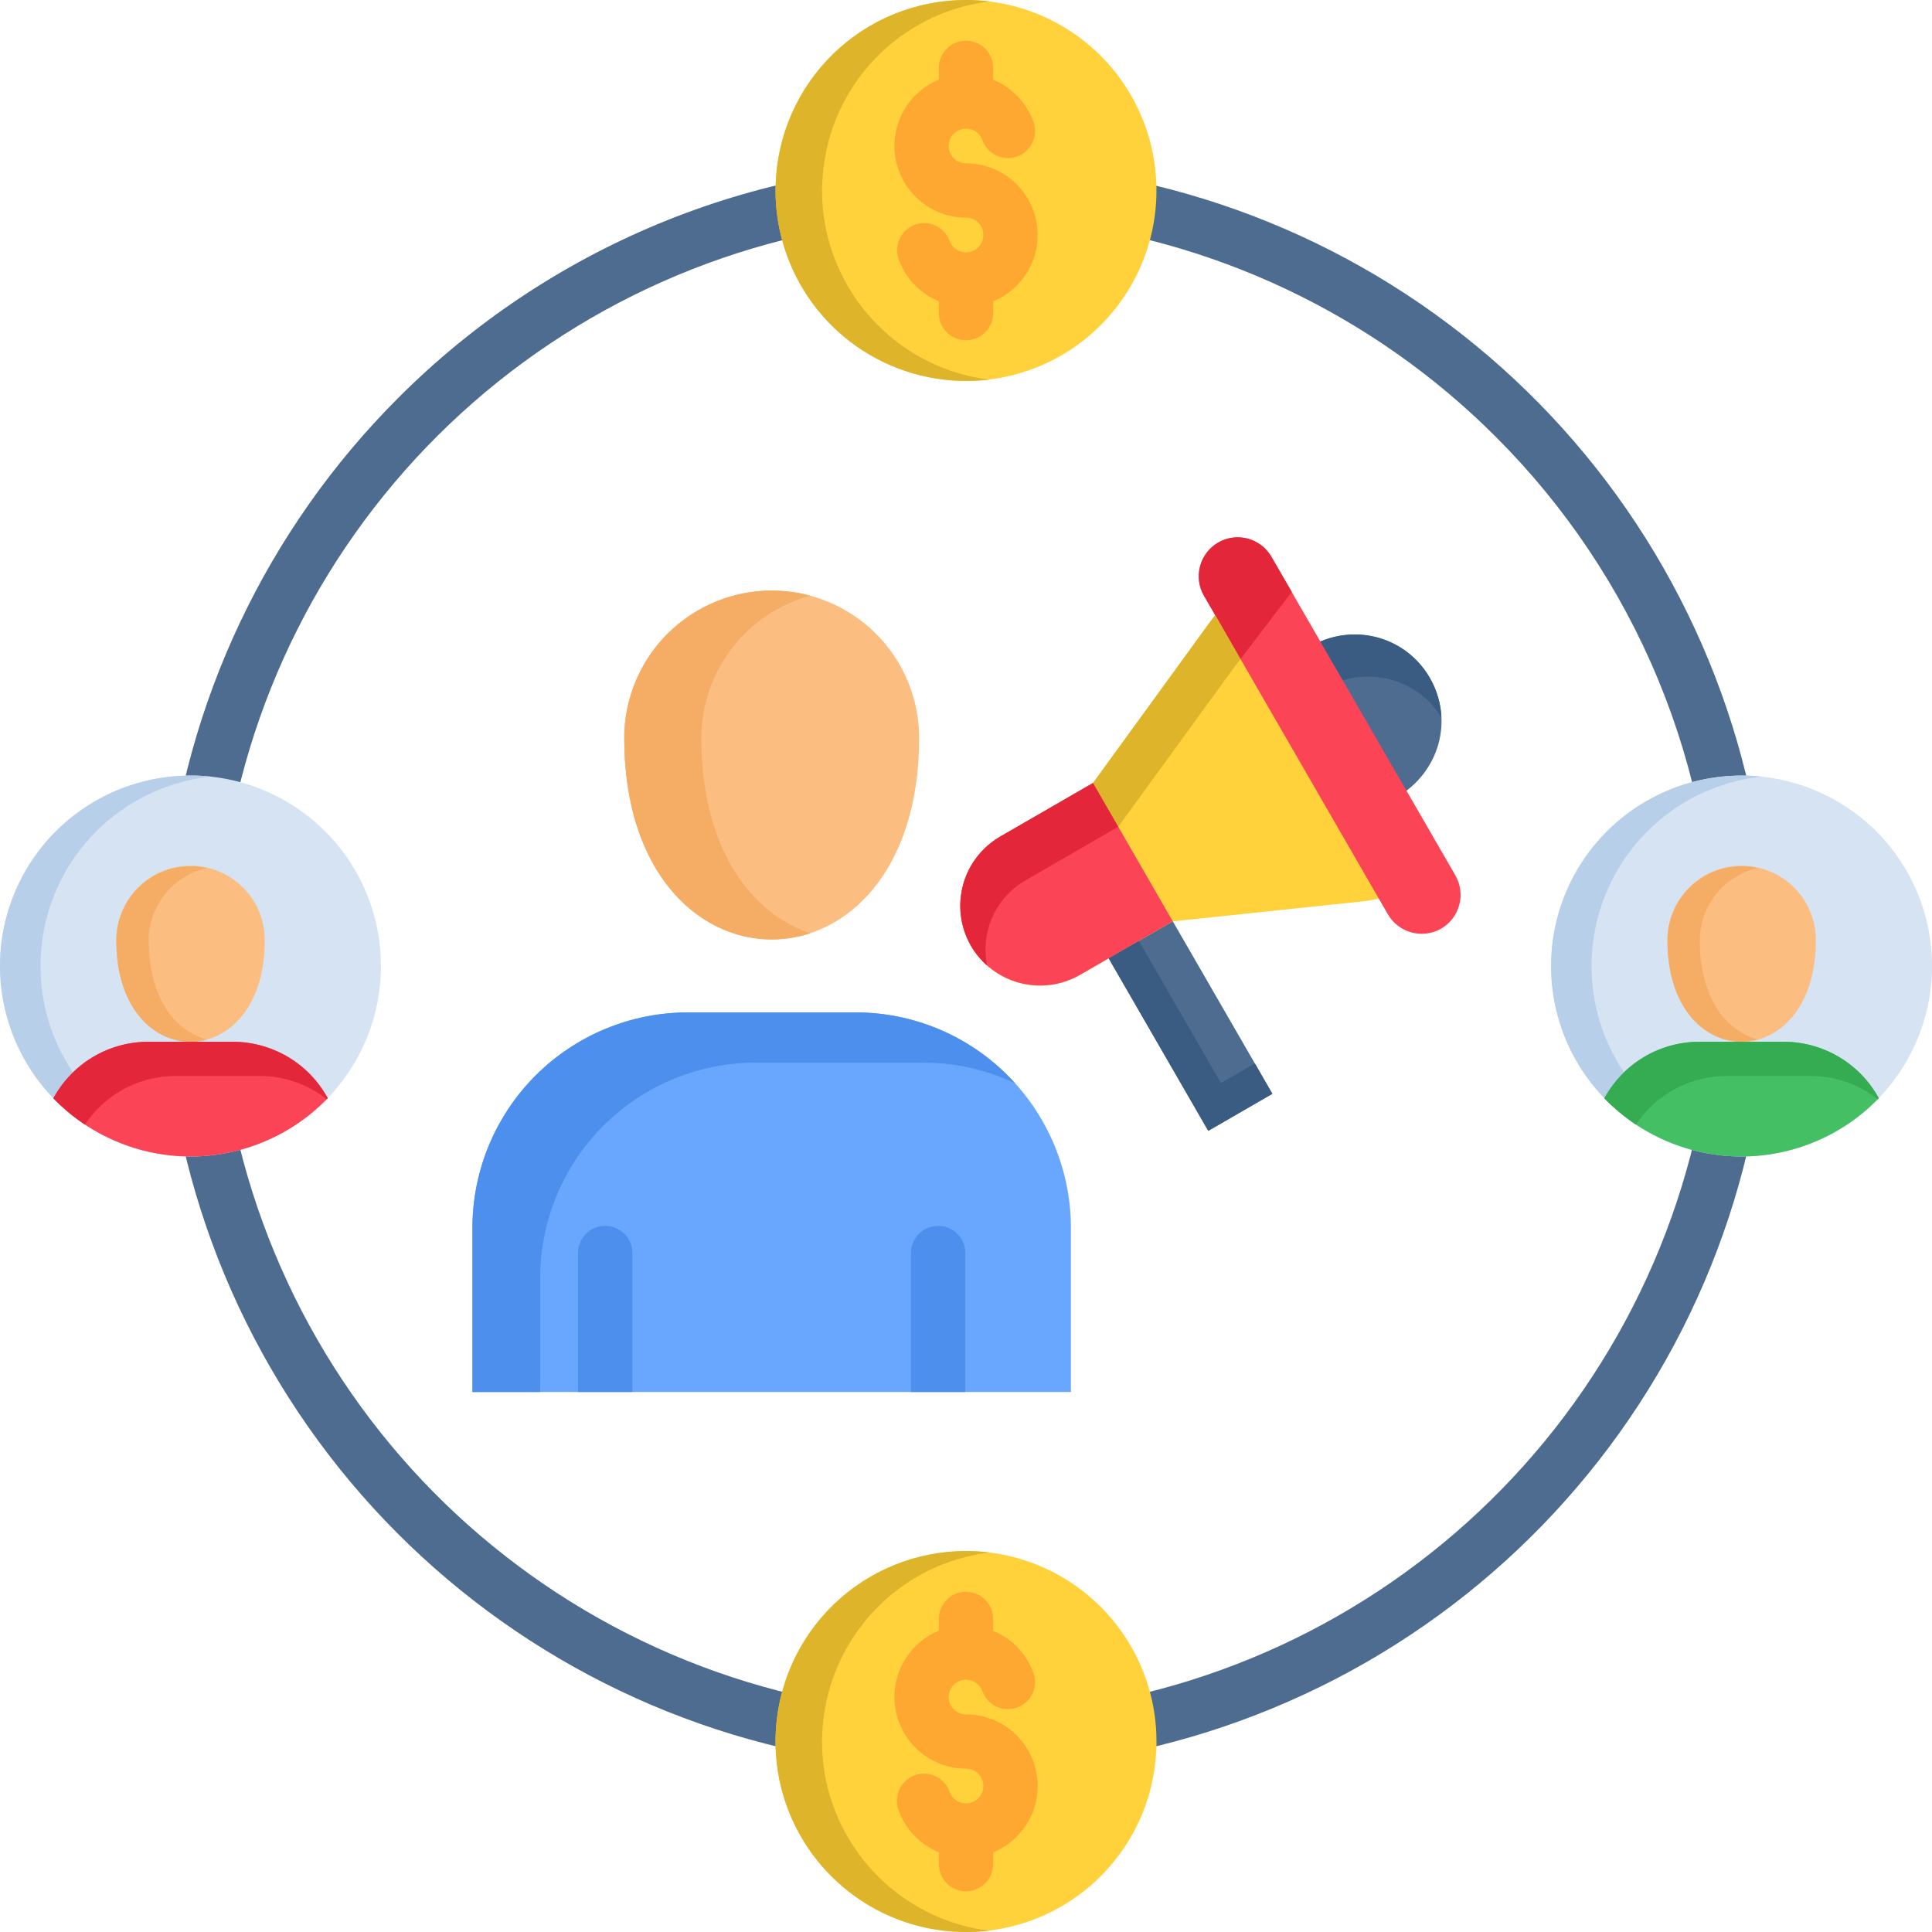 <svg width="40" height="40" viewBox="0 0 40 40" fill="none" xmlns="http://www.w3.org/2000/svg">
<path d="M19.999 3.372C23.846 3.372 27.574 4.706 30.548 7.147C33.522 9.587 35.557 12.983 36.308 16.756C37.058 20.529 36.477 24.446 34.664 27.839C32.85 31.231 29.916 33.89 26.362 35.362C22.808 36.835 18.854 37.029 15.172 35.912C11.491 34.795 8.311 32.437 6.173 29.238C4.036 26.039 3.074 22.199 3.451 18.37C3.828 14.542 5.521 10.963 8.241 8.242C9.784 6.696 11.616 5.469 13.634 4.633C15.652 3.797 17.815 3.369 19.999 3.372ZM30.962 9.037C28.426 6.502 25.089 4.924 21.52 4.573C17.951 4.222 14.371 5.12 11.39 7.113C8.408 9.105 6.21 12.07 5.169 15.502C4.129 18.934 4.31 22.62 5.683 25.933C7.056 29.247 9.535 31.981 12.697 33.671C15.86 35.362 19.511 35.903 23.028 35.203C26.546 34.503 29.711 32.606 31.986 29.834C34.261 27.061 35.505 23.586 35.505 20C35.507 17.963 35.107 15.947 34.328 14.065C33.548 12.184 32.404 10.475 30.962 9.037Z" fill="#4D6C8F"/>
<path fill-rule="evenodd" clip-rule="evenodd" d="M12.924 15.28C12.924 14.879 13.003 14.482 13.156 14.112C13.31 13.741 13.535 13.405 13.818 13.121C14.102 12.838 14.438 12.613 14.809 12.459C15.179 12.306 15.576 12.227 15.977 12.227C16.378 12.227 16.775 12.306 17.145 12.459C17.516 12.613 17.853 12.838 18.136 13.121C18.42 13.405 18.645 13.741 18.798 14.112C18.951 14.482 19.03 14.879 19.03 15.28C19.03 20.84 12.924 20.84 12.924 15.28Z" fill="#FBBD80"/>
<path fill-rule="evenodd" clip-rule="evenodd" d="M9.781 28.82H22.172V25.41C22.168 24.231 21.698 23.102 20.865 22.268C20.031 21.434 18.902 20.965 17.723 20.961H14.233C13.053 20.964 11.923 21.434 11.089 22.267C10.255 23.101 9.785 24.231 9.781 25.41V28.82Z" fill="#69A7FF"/>
<path d="M11.967 25.943C11.967 25.793 12.026 25.65 12.132 25.545C12.237 25.439 12.38 25.38 12.529 25.38C12.678 25.38 12.822 25.439 12.927 25.545C13.033 25.65 13.092 25.793 13.092 25.943V28.82H11.967V25.943ZM18.861 28.82H19.986V25.943C19.986 25.793 19.927 25.65 19.821 25.545C19.716 25.439 19.573 25.38 19.424 25.38C19.274 25.38 19.131 25.439 19.026 25.545C18.92 25.65 18.861 25.793 18.861 25.943V28.82Z" fill="#4C8FED"/>
<path fill-rule="evenodd" clip-rule="evenodd" d="M20 7.887C20.78 7.887 21.543 7.656 22.191 7.223C22.84 6.789 23.345 6.173 23.643 5.453C23.942 4.732 24.02 3.939 23.868 3.174C23.716 2.409 23.34 1.707 22.789 1.155C22.237 0.604 21.535 0.228 20.77 0.076C20.005 -0.076 19.212 0.002 18.491 0.3C17.77 0.599 17.155 1.104 16.721 1.753C16.288 2.401 16.057 3.164 16.057 3.944C16.059 4.989 16.475 5.991 17.214 6.73C17.953 7.469 18.955 7.885 20 7.887Z" fill="#FFD23B"/>
<path d="M20.562 6.239V6.482C20.562 6.631 20.503 6.774 20.398 6.88C20.292 6.985 20.149 7.045 20 7.045C19.851 7.045 19.708 6.985 19.602 6.88C19.497 6.774 19.437 6.631 19.437 6.482V6.239C19.336 6.195 19.239 6.142 19.148 6.079C18.897 5.903 18.707 5.653 18.604 5.364C18.556 5.225 18.564 5.071 18.628 4.938C18.692 4.804 18.806 4.702 18.945 4.652C19.084 4.602 19.238 4.609 19.372 4.672C19.506 4.734 19.61 4.847 19.66 4.986C19.686 5.056 19.732 5.116 19.793 5.159C19.846 5.197 19.91 5.219 19.975 5.224C20.041 5.228 20.107 5.214 20.165 5.184C20.224 5.154 20.273 5.108 20.307 5.052C20.341 4.996 20.359 4.931 20.36 4.866C20.36 4.818 20.351 4.771 20.333 4.728C20.315 4.684 20.288 4.644 20.255 4.611C20.221 4.577 20.181 4.551 20.138 4.533C20.094 4.515 20.047 4.506 20 4.506C19.707 4.506 19.42 4.419 19.177 4.256C18.933 4.093 18.743 3.861 18.631 3.59C18.518 3.319 18.489 3.021 18.546 2.734C18.603 2.446 18.743 2.182 18.95 1.974C19.09 1.835 19.255 1.724 19.437 1.648V1.405C19.437 1.256 19.497 1.113 19.602 1.007C19.708 0.902 19.851 0.842 20 0.842C20.149 0.842 20.292 0.902 20.398 1.007C20.503 1.113 20.562 1.256 20.562 1.405V1.651C20.665 1.692 20.763 1.746 20.854 1.81C21.105 1.987 21.295 2.238 21.398 2.527C21.447 2.668 21.438 2.822 21.374 2.956C21.31 3.09 21.195 3.193 21.055 3.242C20.915 3.291 20.761 3.283 20.626 3.219C20.492 3.155 20.389 3.041 20.339 2.901C20.314 2.831 20.268 2.77 20.207 2.728C20.146 2.685 20.074 2.663 20 2.664C19.905 2.665 19.814 2.703 19.746 2.77C19.679 2.837 19.641 2.929 19.64 3.024C19.642 3.119 19.68 3.209 19.747 3.276C19.814 3.343 19.905 3.381 20 3.381C20.294 3.381 20.581 3.468 20.825 3.631C21.069 3.795 21.259 4.026 21.371 4.298C21.484 4.569 21.513 4.867 21.456 5.155C21.398 5.443 21.257 5.708 21.049 5.915C20.91 6.054 20.744 6.164 20.562 6.239L20.562 6.239Z" fill="#FEA832"/>
<path fill-rule="evenodd" clip-rule="evenodd" d="M40.001 20C40.001 20.78 39.769 21.543 39.336 22.191C38.903 22.84 38.287 23.345 37.566 23.644C36.846 23.942 36.053 24.02 35.288 23.868C34.523 23.716 33.82 23.34 33.268 22.789C32.717 22.237 32.341 21.535 32.189 20.77C32.037 20.005 32.115 19.212 32.413 18.491C32.712 17.77 33.217 17.154 33.866 16.721C34.514 16.288 35.277 16.057 36.057 16.057C36.575 16.056 37.088 16.158 37.566 16.357C38.045 16.555 38.48 16.845 38.846 17.211C39.212 17.578 39.502 18.012 39.701 18.491C39.899 18.969 40.001 19.482 40.001 20Z" fill="#D5E3F2"/>
<path fill-rule="evenodd" clip-rule="evenodd" d="M20 40C19.22 40 18.458 39.769 17.809 39.335C17.161 38.902 16.655 38.286 16.357 37.566C16.058 36.845 15.98 36.052 16.132 35.287C16.285 34.522 16.66 33.819 17.212 33.268C17.763 32.716 18.466 32.341 19.231 32.189C19.996 32.036 20.789 32.114 21.509 32.413C22.23 32.712 22.846 33.217 23.279 33.865C23.713 34.514 23.944 35.276 23.944 36.056C23.944 36.574 23.842 37.087 23.644 37.566C23.446 38.044 23.155 38.479 22.789 38.845C22.423 39.212 21.988 39.502 21.51 39.7C21.031 39.898 20.518 40 20 40Z" fill="#FFD23B"/>
<path d="M20.562 38.352V38.595C20.562 38.744 20.503 38.888 20.398 38.993C20.292 39.099 20.149 39.158 20 39.158C19.851 39.158 19.708 39.099 19.602 38.993C19.497 38.888 19.437 38.744 19.437 38.595V38.352C19.335 38.309 19.238 38.254 19.148 38.19C18.897 38.015 18.706 37.766 18.604 37.477C18.578 37.408 18.567 37.334 18.57 37.26C18.573 37.185 18.59 37.113 18.622 37.045C18.653 36.978 18.698 36.918 18.752 36.868C18.807 36.818 18.871 36.779 18.941 36.754C19.011 36.729 19.085 36.718 19.159 36.722C19.233 36.726 19.306 36.745 19.373 36.777C19.44 36.809 19.5 36.854 19.549 36.909C19.599 36.965 19.636 37.029 19.66 37.099C19.686 37.169 19.732 37.229 19.793 37.272C19.863 37.32 19.947 37.342 20.031 37.335C20.115 37.327 20.195 37.291 20.255 37.231C20.322 37.164 20.359 37.073 20.36 36.979C20.36 36.931 20.351 36.885 20.333 36.841C20.315 36.797 20.288 36.757 20.255 36.724C20.221 36.69 20.182 36.664 20.138 36.646C20.094 36.628 20.047 36.619 20 36.619C19.707 36.618 19.42 36.531 19.177 36.368C18.933 36.205 18.743 35.974 18.631 35.703C18.518 35.432 18.489 35.134 18.546 34.847C18.603 34.559 18.743 34.295 18.95 34.087C19.09 33.947 19.255 33.837 19.437 33.761V33.518C19.437 33.369 19.497 33.226 19.602 33.12C19.708 33.015 19.851 32.955 20 32.955C20.149 32.955 20.292 33.015 20.398 33.12C20.503 33.226 20.562 33.369 20.562 33.518V33.764C20.665 33.806 20.763 33.859 20.854 33.923C21.105 34.1 21.295 34.351 21.398 34.64C21.422 34.71 21.433 34.783 21.429 34.857C21.425 34.931 21.406 35.003 21.374 35.069C21.342 35.135 21.297 35.195 21.243 35.244C21.188 35.293 21.124 35.331 21.054 35.355C20.985 35.38 20.911 35.39 20.837 35.386C20.764 35.382 20.692 35.363 20.625 35.331C20.559 35.3 20.5 35.255 20.451 35.2C20.401 35.145 20.364 35.081 20.339 35.011C20.314 34.942 20.268 34.883 20.207 34.841C20.153 34.803 20.09 34.782 20.025 34.778C19.959 34.773 19.894 34.787 19.836 34.817C19.777 34.847 19.728 34.893 19.694 34.949C19.66 35.005 19.641 35.069 19.64 35.134C19.64 35.182 19.65 35.229 19.668 35.273C19.686 35.316 19.713 35.356 19.747 35.389C19.78 35.423 19.82 35.449 19.863 35.467C19.906 35.485 19.953 35.495 20 35.494C20.294 35.494 20.581 35.581 20.825 35.744C21.069 35.907 21.259 36.139 21.371 36.41C21.484 36.682 21.513 36.98 21.456 37.268C21.398 37.556 21.257 37.821 21.049 38.028C20.91 38.167 20.744 38.277 20.562 38.352Z" fill="#FEA832"/>
<path fill-rule="evenodd" clip-rule="evenodd" d="M0 20C0 19.22 0.231 18.458 0.665 17.809C1.098 17.161 1.714 16.655 2.434 16.357C3.155 16.058 3.948 15.98 4.713 16.132C5.478 16.285 6.18 16.66 6.732 17.212C7.284 17.763 7.659 18.466 7.811 19.231C7.963 19.996 7.885 20.789 7.587 21.509C7.288 22.23 6.783 22.846 6.134 23.279C5.486 23.712 4.723 23.944 3.944 23.944C2.898 23.944 1.895 23.528 1.155 22.789C0.416 22.049 4.14371e-05 21.046 0 20Z" fill="#D5E3F2"/>
<path fill-rule="evenodd" clip-rule="evenodd" d="M22.596 19.219L25.016 23.413L26.343 22.646L23.923 18.454L22.596 19.219Z" fill="#4D6C8F"/>
<path fill-rule="evenodd" clip-rule="evenodd" d="M24.994 12.958L25.617 12.115L29.197 18.486L28.284 18.654L24.281 19.076L22.359 20.184C22.171 20.293 21.963 20.363 21.748 20.392C21.533 20.42 21.315 20.406 21.105 20.35C20.895 20.294 20.699 20.197 20.527 20.065C20.354 19.933 20.21 19.768 20.101 19.58C19.993 19.392 19.922 19.184 19.894 18.969C19.866 18.754 19.88 18.536 19.936 18.326C19.992 18.116 20.089 17.92 20.221 17.748C20.353 17.575 20.518 17.431 20.706 17.322L22.63 16.211L24.994 12.958Z" fill="#FFD23B"/>
<path fill-rule="evenodd" clip-rule="evenodd" d="M29.602 14.033C30.112 14.918 29.791 16.002 28.914 16.507C28.75 16.603 28.572 16.671 28.386 16.71L26.676 13.748C26.801 13.606 26.949 13.486 27.113 13.393C27.992 12.885 29.09 13.149 29.602 14.033H29.602Z" fill="#4D6C8F"/>
<path fill-rule="evenodd" clip-rule="evenodd" d="M25.221 11.232C25.036 11.339 24.902 11.516 24.847 11.722C24.792 11.929 24.82 12.149 24.927 12.334L28.736 18.932C28.844 19.117 29.02 19.251 29.227 19.306C29.433 19.361 29.653 19.332 29.838 19.226C30.023 19.119 30.158 18.942 30.213 18.735C30.268 18.529 30.239 18.309 30.132 18.124L26.323 11.528C26.216 11.342 26.04 11.207 25.833 11.152C25.627 11.096 25.406 11.125 25.221 11.232Z" fill="#FB4455"/>
<path fill-rule="evenodd" clip-rule="evenodd" d="M22.63 16.211L20.706 17.322C20.328 17.542 20.052 17.903 19.939 18.325C19.825 18.748 19.883 19.199 20.101 19.578C20.321 19.957 20.682 20.234 21.105 20.347C21.528 20.461 21.979 20.402 22.359 20.184L24.281 19.075L22.63 16.211Z" fill="#FB4455"/>
<path fill-rule="evenodd" clip-rule="evenodd" d="M6.785 22.737C6.593 22.384 6.309 22.09 5.964 21.884C5.619 21.679 5.224 21.57 4.823 21.569H3.067C2.665 21.57 2.271 21.678 1.926 21.884C1.58 22.09 1.297 22.384 1.104 22.737C1.473 23.119 1.914 23.422 2.402 23.629C2.89 23.837 3.415 23.944 3.945 23.944C4.475 23.944 5 23.837 5.488 23.629C5.976 23.422 6.417 23.119 6.785 22.737Z" fill="#FB4455"/>
<path fill-rule="evenodd" clip-rule="evenodd" d="M2.409 19.472C2.408 19.269 2.446 19.068 2.523 18.881C2.599 18.693 2.712 18.523 2.855 18.379C2.998 18.235 3.168 18.121 3.355 18.043C3.542 17.965 3.742 17.925 3.945 17.925C4.148 17.925 4.348 17.965 4.535 18.043C4.722 18.121 4.892 18.235 5.035 18.379C5.178 18.523 5.29 18.693 5.367 18.881C5.443 19.068 5.482 19.269 5.481 19.472C5.481 22.268 2.409 22.268 2.409 19.472Z" fill="#FBBD80"/>
<path fill-rule="evenodd" clip-rule="evenodd" d="M38.898 22.737C38.705 22.384 38.422 22.09 38.076 21.885C37.731 21.679 37.337 21.57 36.935 21.569H35.18C34.778 21.57 34.383 21.679 34.038 21.884C33.692 22.09 33.408 22.384 33.215 22.737C33.583 23.119 34.025 23.422 34.513 23.629C35.001 23.837 35.526 23.944 36.056 23.944C36.587 23.944 37.112 23.837 37.6 23.629C38.088 23.422 38.53 23.119 38.898 22.737H38.898Z" fill="#45BF64"/>
<path fill-rule="evenodd" clip-rule="evenodd" d="M34.523 19.472C34.521 19.269 34.56 19.068 34.636 18.881C34.713 18.693 34.826 18.523 34.968 18.379C35.111 18.235 35.281 18.121 35.468 18.043C35.655 17.965 35.856 17.925 36.058 17.925C36.261 17.925 36.461 17.965 36.648 18.043C36.836 18.121 37.005 18.235 37.148 18.379C37.291 18.523 37.404 18.693 37.48 18.881C37.557 19.068 37.595 19.269 37.594 19.472C37.594 22.268 34.523 22.268 34.523 19.472Z" fill="#FBBD80"/>
<path fill-rule="evenodd" clip-rule="evenodd" d="M11.184 26.453C11.187 25.273 11.657 24.143 12.49 23.309C13.324 22.475 14.454 22.005 15.633 22.001H19.123C19.779 22.001 20.426 22.148 21.018 22.429C20.602 21.967 20.094 21.598 19.526 21.345C18.959 21.092 18.345 20.961 17.723 20.961H14.233C13.053 20.964 11.923 21.433 11.089 22.267C10.255 23.101 9.785 24.231 9.781 25.41V28.82H11.184L11.184 26.453Z" fill="#4C8FED"/>
<path fill-rule="evenodd" clip-rule="evenodd" d="M14.52 15.28C14.521 14.609 14.743 13.958 15.151 13.425C15.558 12.893 16.129 12.508 16.776 12.332C16.323 12.21 15.849 12.194 15.389 12.285C14.929 12.376 14.496 12.572 14.124 12.857C13.751 13.142 13.449 13.508 13.241 13.929C13.033 14.349 12.925 14.811 12.924 15.28C12.924 18.55 15.034 19.897 16.776 19.322C15.556 18.919 14.52 17.571 14.52 15.28Z" fill="#F5AD65"/>
<path fill-rule="evenodd" clip-rule="evenodd" d="M26.141 13.047L26.744 12.254L26.323 11.528C26.27 11.436 26.2 11.356 26.116 11.291C26.032 11.227 25.936 11.18 25.834 11.152C25.732 11.125 25.625 11.118 25.52 11.132C25.415 11.146 25.314 11.18 25.222 11.233C25.131 11.286 25.05 11.356 24.986 11.44C24.921 11.524 24.874 11.62 24.847 11.722C24.819 11.825 24.812 11.931 24.826 12.036C24.84 12.141 24.874 12.242 24.927 12.334L25.16 12.734L25.683 13.645L26.141 13.047Z" fill="#E32639"/>
<path fill-rule="evenodd" clip-rule="evenodd" d="M25.683 13.645L25.16 12.735L24.993 12.958L22.63 16.211L23.151 17.118L25.517 13.864L25.683 13.645Z" fill="#DEB42A"/>
<path fill-rule="evenodd" clip-rule="evenodd" d="M23.152 17.117L22.63 16.211L20.706 17.322C20.328 17.542 20.052 17.903 19.939 18.325C19.825 18.748 19.883 19.199 20.101 19.578C20.189 19.734 20.303 19.873 20.438 19.991C20.368 19.651 20.407 19.298 20.549 18.982C20.692 18.665 20.93 18.402 21.23 18.228L23.152 17.117Z" fill="#E32639"/>
<path fill-rule="evenodd" clip-rule="evenodd" d="M27.803 14.087C28.18 13.971 28.584 13.983 28.953 14.121C29.323 14.26 29.636 14.517 29.843 14.852C29.829 14.562 29.745 14.279 29.599 14.028C29.452 13.777 29.247 13.565 29 13.411C28.754 13.256 28.474 13.164 28.184 13.141C27.894 13.119 27.603 13.167 27.336 13.281L27.803 14.087Z" fill="#3B5C82"/>
<path fill-rule="evenodd" clip-rule="evenodd" d="M25.278 22.423L23.579 19.481L22.953 19.841L25.016 23.413L26.343 22.646L25.981 22.017L25.278 22.423Z" fill="#3B5C82"/>
<path fill-rule="evenodd" clip-rule="evenodd" d="M0.838 20C0.838 19.123 1.131 18.27 1.669 17.578C2.209 16.885 2.963 16.392 3.814 16.177C3.994 16.131 4.177 16.098 4.363 16.079C4.223 16.064 4.084 16.056 3.944 16.057C3.909 16.057 3.875 16.057 3.841 16.059C3.076 16.079 2.334 16.32 1.704 16.755C1.074 17.189 0.585 17.797 0.294 18.505C0.004 19.213 -0.074 19.99 0.07 20.741C0.214 21.493 0.573 22.186 1.104 22.737C1.212 22.54 1.349 22.359 1.51 22.202C1.071 21.552 0.837 20.785 0.838 20Z" fill="#B7CFE8"/>
<path fill-rule="evenodd" clip-rule="evenodd" d="M1.758 23.283C1.953 22.989 2.215 22.744 2.522 22.57C2.83 22.395 3.174 22.296 3.527 22.279C3.559 22.277 3.593 22.277 3.625 22.277H5.381C5.882 22.276 6.369 22.446 6.763 22.757C6.771 22.751 6.778 22.744 6.785 22.737C6.593 22.384 6.309 22.09 5.964 21.884C5.619 21.679 5.224 21.57 4.823 21.569H3.067C2.485 21.569 1.927 21.796 1.51 22.202C1.349 22.359 1.212 22.539 1.104 22.737C1.301 22.943 1.521 23.126 1.758 23.284L1.758 23.283Z" fill="#E32639"/>
<path fill-rule="evenodd" clip-rule="evenodd" d="M3.078 19.472C3.079 19.123 3.198 18.785 3.416 18.512C3.634 18.24 3.938 18.049 4.278 17.971C4.168 17.947 4.055 17.935 3.943 17.935C3.789 17.935 3.637 17.958 3.49 18.003C3.177 18.101 2.903 18.296 2.709 18.561C2.514 18.825 2.409 19.144 2.408 19.472C2.408 20.556 2.868 21.221 3.435 21.464C3.593 21.532 3.764 21.568 3.936 21.569H3.952C4.062 21.568 4.171 21.553 4.277 21.523C4.089 21.468 3.914 21.375 3.762 21.251C3.609 21.127 3.483 20.974 3.39 20.802C3.199 20.467 3.078 20.023 3.078 19.472H3.078Z" fill="#F5AD65"/>
<path fill-rule="evenodd" clip-rule="evenodd" d="M32.951 20C32.951 19.123 33.244 18.27 33.783 17.578C34.322 16.885 35.076 16.393 35.927 16.177C36.107 16.131 36.291 16.098 36.476 16.079C36.337 16.064 36.197 16.056 36.057 16.057C36.023 16.057 35.989 16.057 35.954 16.059C35.19 16.079 34.447 16.321 33.818 16.755C33.188 17.19 32.699 17.798 32.408 18.505C32.118 19.213 32.04 19.99 32.183 20.741C32.326 21.492 32.685 22.186 33.215 22.737C33.324 22.54 33.461 22.359 33.623 22.202C33.184 21.552 32.95 20.785 32.951 20Z" fill="#B7CFE8"/>
<path fill-rule="evenodd" clip-rule="evenodd" d="M33.871 23.283C34.066 22.989 34.328 22.744 34.635 22.57C34.943 22.395 35.287 22.296 35.64 22.279C35.672 22.277 35.706 22.277 35.738 22.277H37.493C37.995 22.276 38.482 22.446 38.875 22.757C38.883 22.751 38.891 22.744 38.898 22.737C38.705 22.384 38.422 22.09 38.076 21.885C37.731 21.679 37.337 21.57 36.935 21.569H35.18C34.598 21.569 34.039 21.796 33.622 22.202C33.461 22.359 33.324 22.539 33.215 22.737C33.413 22.942 33.633 23.125 33.871 23.284L33.871 23.283Z" fill="#35AB52"/>
<path fill-rule="evenodd" clip-rule="evenodd" d="M35.192 19.472C35.193 19.123 35.312 18.785 35.53 18.512C35.748 18.24 36.052 18.049 36.392 17.971C36.282 17.947 36.17 17.935 36.057 17.935C35.904 17.935 35.751 17.958 35.604 18.003C35.291 18.101 35.017 18.296 34.823 18.561C34.628 18.825 34.523 19.144 34.523 19.472C34.523 20.556 34.982 21.221 35.549 21.464C35.708 21.532 35.878 21.568 36.05 21.569H36.064C36.175 21.569 36.285 21.553 36.392 21.523C36.204 21.468 36.028 21.375 35.876 21.251C35.723 21.127 35.597 20.975 35.504 20.802C35.313 20.467 35.192 20.023 35.192 19.472L35.192 19.472Z" fill="#F5AD65"/>
<path fill-rule="evenodd" clip-rule="evenodd" d="M17.02 3.944C17.02 3.841 17.024 3.739 17.034 3.636C17.104 2.729 17.486 1.875 18.115 1.218C18.744 0.56 19.58 0.141 20.483 0.03C20.323 0.009 20.162 -0 20 1.6169e-05C18.972 -0.001 17.984 0.401 17.248 1.118C16.512 1.836 16.085 2.813 16.059 3.841C16.057 3.875 16.057 3.909 16.057 3.944C16.056 4.29 16.101 4.634 16.191 4.968C16.416 5.806 16.912 6.546 17.6 7.074C18.289 7.601 19.133 7.887 20 7.887C20.162 7.887 20.323 7.878 20.483 7.86C19.668 7.759 18.905 7.407 18.3 6.852C17.695 6.298 17.278 5.568 17.106 4.766C17.048 4.495 17.019 4.22 17.02 3.944V3.944Z" fill="#DEB42A"/>
<path fill-rule="evenodd" clip-rule="evenodd" d="M17.02 36.056C17.02 35.954 17.024 35.849 17.033 35.749C17.104 34.842 17.486 33.988 18.115 33.331C18.744 32.673 19.58 32.254 20.483 32.142C20.323 32.122 20.162 32.112 20 32.113C18.972 32.112 17.984 32.514 17.248 33.231C16.512 33.949 16.085 34.926 16.059 35.954C16.057 35.988 16.057 36.022 16.057 36.056C16.056 36.402 16.101 36.747 16.191 37.081C16.417 37.919 16.912 38.658 17.601 39.186C18.289 39.714 19.133 40 20 40C20.162 40 20.323 39.991 20.483 39.973C19.668 39.872 18.905 39.519 18.3 38.965C17.695 38.41 17.278 37.681 17.106 36.878C17.048 36.608 17.019 36.333 17.02 36.056Z" fill="#DEB42A"/>
</svg>
